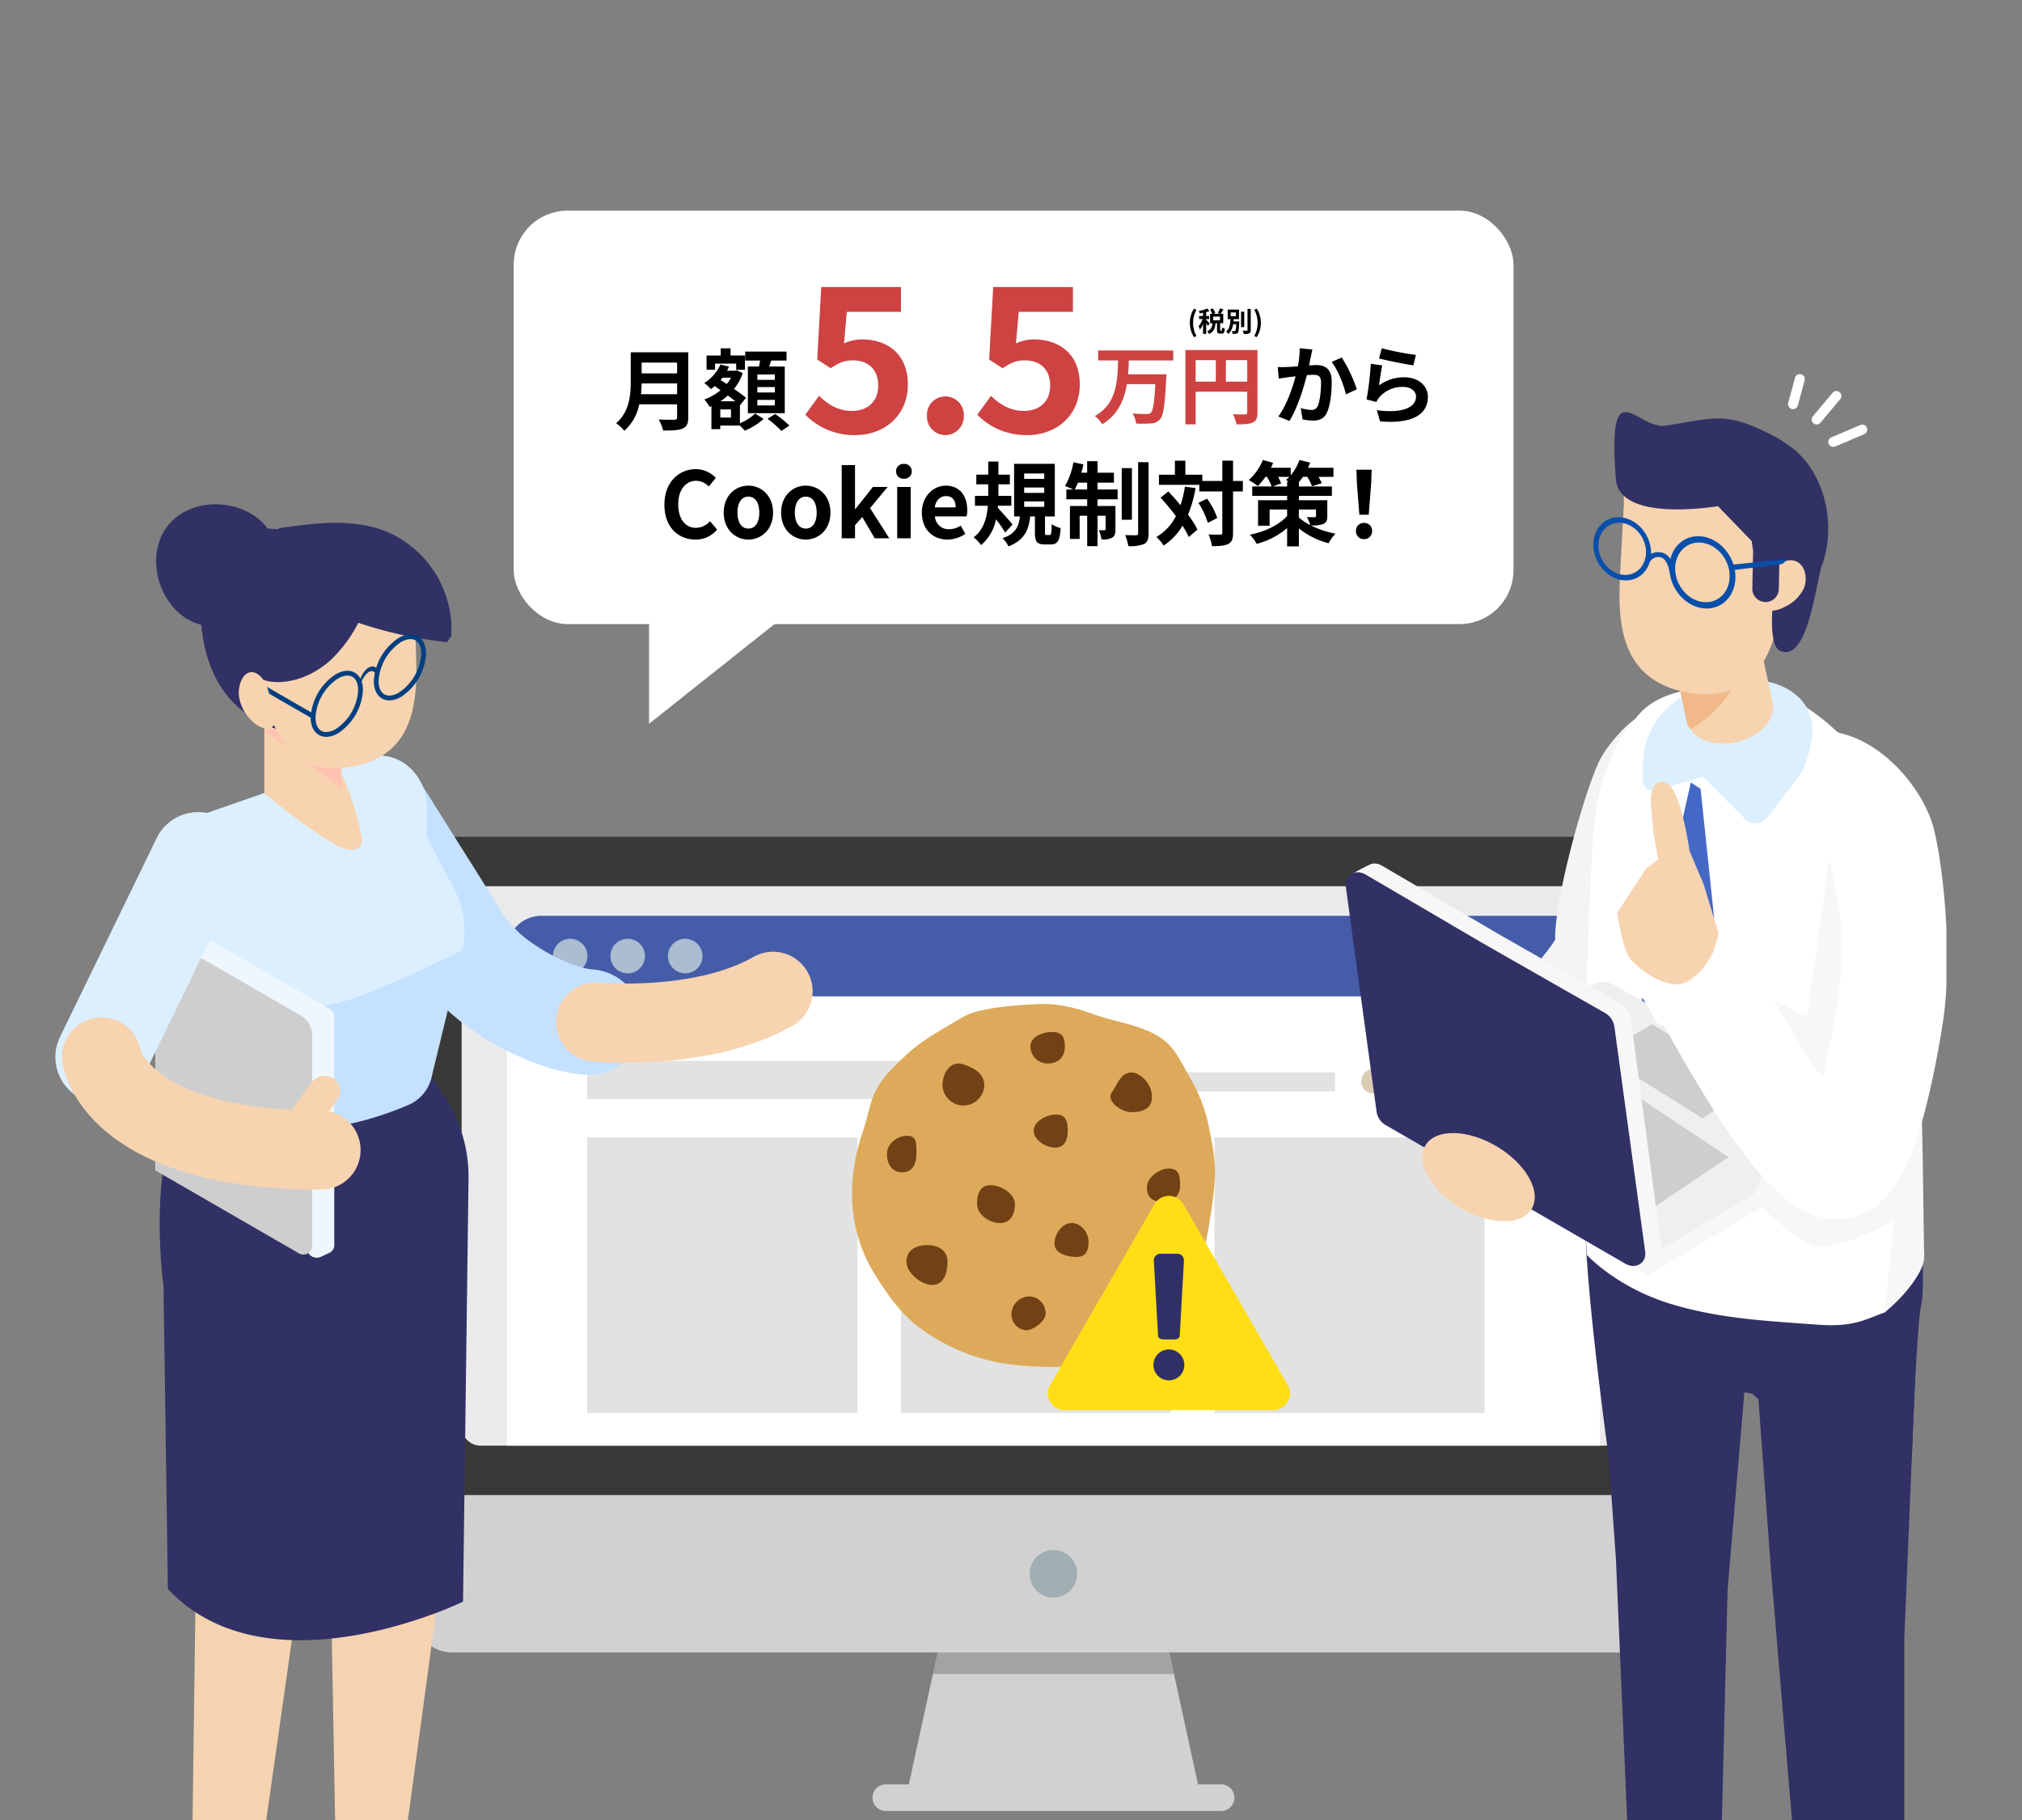 <svg xmlns="http://www.w3.org/2000/svg" width="600" height="540"><rect width="100%" height="100%" fill="#808080" stroke="none"/><defs><clipPath id="a"><path fill="#fff" stroke="#707070" d="M758.485 114.352h600v540h-600z"/></clipPath><clipPath id="b"><path fill="none" d="M0 0h379.392v330.73H0z"/></clipPath><clipPath id="c"><path fill="none" d="M0 0h71.533v6.402H0z"/></clipPath><clipPath id="d"><rect width="351.203" height="165.984" fill="none" rx="9.279"/></clipPath><clipPath id="e"><path fill="none" d="M0 0h178.26v537.46H0z"/></clipPath><clipPath id="f"><path fill="none" d="M0 0h22.878v20.538H0z"/></clipPath></defs><g clip-path="url(#a)" transform="translate(-758.485 -114.352)"><g transform="translate(774.917 176.851)"><g clip-path="url(#b)" transform="translate(106.464 185.772)"><path fill="#d1d1d1" d="M221.312 229.405H158.08l-11.292 51.752h85.815Z"/><g clip-path="url(#b)"><path fill="#393938" d="M379.392 11.292A11.291 11.291 0 0 0 368.1 0H11.291A11.291 11.291 0 0 0 0 11.292v184.05h379.392Z"/><path fill="#eaeaea" d="M359.651 14.679H19.74a5.646 5.646 0 0 0-5.646 5.646v154.692a5.646 5.646 0 0 0 5.646 5.646h339.911a5.646 5.646 0 0 0 5.646-5.646V20.325a5.646 5.646 0 0 0-5.646-5.646"/><path fill="#d1d1d1" d="M0 195.342v35.38a11.292 11.292 0 0 0 11.292 11.29H368.1a11.291 11.291 0 0 0 11.291-11.292v-35.378Z"/><path fill="#a1aeb2" d="M196.753 218.678a7.057 7.057 0 1 1-7.057-7.057 7.057 7.057 0 0 1 7.057 7.057"/><path fill="#d1d1d1" d="M239.567 289.061h-99.741a3.952 3.952 0 0 1 0-7.9h99.741a3.952 3.952 0 0 1 0 7.9"/><g clip-path="url(#c)" opacity=".4" style="mix-blend-mode:multiply;isolation:isolate" transform="translate(153.93 242.01)"><path fill="#606060" d="m71.533 6.402-1.4-6.4H1.395l-1.4 6.4Z"/></g></g><g clip-path="url(#d)" transform="translate(14.094 14.679)"><path fill="#fff" d="M327.539 316.051H23.665a10.243 10.243 0 0 1-10.243-10.243V19.005A10.243 10.243 0 0 1 23.665 8.762h303.874a10.243 10.243 0 0 1 10.242 10.243v286.8a10.243 10.243 0 0 1-10.243 10.243"/><path fill="#e2e2e2" d="M37.264 74.525h80.168v81.788H37.264zM130.324 74.525h80.168v81.788h-80.168zM223.384 74.525h80.168v81.788h-80.168z"/><path fill="#455da8" d="M337.781 32.662H13.421V19.005A10.243 10.243 0 0 1 23.664 8.762h303.874a10.243 10.243 0 0 1 10.243 10.243Z"/><path fill="#aabdd1" d="M37.322 20.713a5.121 5.121 0 1 1-5.122-5.122 5.122 5.122 0 0 1 5.122 5.122M54.393 20.713a5.122 5.122 0 1 1-5.122-5.122 5.122 5.122 0 0 1 5.122 5.122M71.465 20.713a5.122 5.122 0 1 1-5.122-5.122 5.122 5.122 0 0 1 5.122 5.122"/><path fill="#e2e2e2" d="M37.264 51.806h130.549v11.359H37.264zM194.353 55.214h64.829v5.68h-64.829z"/><path fill="#dbcdb4" d="M288.941 57.843a3.667 3.667 0 1 1-3.667-3.667 3.667 3.667 0 0 1 3.667 3.667M274.279 57.867a3.708 3.708 0 0 1-3.723 3.644 3.628 3.628 0 0 1-3.61-3.691 3.707 3.707 0 0 1 3.723-3.643 3.627 3.627 0 0 1 3.61 3.69M303.613 57.843a3.667 3.667 0 1 1-3.667-3.667 3.667 3.667 0 0 1 3.667 3.667"/><path fill="#acb3b7" d="M37.264 190.391h131.053v11.359H37.264z"/><path fill="#d5eaf7" d="M194.353 193.798h64.829v5.68h-64.829z"/><path fill="#e1e6ea" d="M37.265 224.469h266.288v5.68H37.265zM37.265 241.508h244.53v5.68H37.265zM37.265 258.547h266.288v5.68H37.265z"/><path fill="#acb3b7" d="M288.941 196.428a3.667 3.667 0 1 1-3.667-3.667 3.667 3.667 0 0 1 3.667 3.667M274.279 196.428a3.667 3.667 0 1 1-3.667-3.667 3.667 3.667 0 0 1 3.667 3.667M303.613 196.428a3.667 3.667 0 1 1-3.667-3.667 3.667 3.667 0 0 1 3.667 3.667"/></g><g clip-path="url(#b)"><path fill="#dcaa5a" d="M235.898 86.455a46.54 46.54 0 0 0-5.3-14.287c-2.285-3.843-4.5-9.166-8.316-12-5.767-4.291-13.593-5-20.286-7.375-5.153-1.831-9.79-3.175-15.314-3.175 0 0-17.737.271-23.711 3.8-5.823 3.444-12.173 6.782-16.966 11.333-3.763 3.572-7.285 6.74-9.395 11.333-1.441 3.136-1.917 6.719-3.592 11.752-4.84 14.535-4.27 29.519 3.96 42.467 5.779 9.091 10.011 14.381 19.709 19.65 11.042 6 20.94 7.343 33.933 7.343a39.873 39.873 0 0 0 15.807-3.547c5.41-2.818 11.9-6.583 16.135-10.717 4.1-4 6.735-8.665 9.184-13.637 2.488-5.045 3.529-10.158 4.326-15.544a111.5 111.5 0 0 0 1.546-13.218c.157-4.938-.774-9.351-1.722-14.181"/><path fill="#724115" d="M189.288 57.927c2.822 0 3.8 1.421 3.8 4.245 0 3.55-2.287 5.11-5.109 5.11a5.11 5.11 0 0 1-5.109-5.11c0-2.822 3.593-4.245 6.416-4.245m-48.988 36.211c0-2.994 2.965-5.421 5.959-5.421s2.78 2.427 2.78 5.421-1.23 5.419-4.223 5.419-4.516-2.427-4.516-5.419m13.5 38.833c-3.358 0-7.7-3.556-7.7-6.911s2.722-4.9 6.079-4.9 6.08 1.539 6.08 4.9-1.1 6.911-4.46 6.911m2.978-59.244c0-3.425 2.222-7.484 6.2-6.2 3.256 1.053 6.2 2.773 6.2 6.2a6.2 6.2 0 0 1-12.394 0m17.043 40.884c-3.1 0-6.781-2.514-6.781-5.613s.877-5.611 3.975-5.611 7.248 2.512 7.248 5.611-1.344 5.613-4.443 5.613m8.061 31.8a4.64 4.64 0 0 1-4.64-4.64 5.346 5.346 0 0 1 5.482-5.38 4.981 4.981 0 0 1 4.655 5.01c0 2.562-4.042 5.01-5.5 5.01m1.955-59.233c0-2.789 3.9-4.77 6.692-4.77s3.409 1.981 3.409 4.77-.94 5.049-3.73 5.049-6.371-2.26-6.371-5.049m12.649 37.487c-2.8 0-6.479-1.14-6.479-3.937s2.253-6.119 5.051-6.119 5.05 2.755 5.05 5.554-.825 4.5-3.622 4.5m10.542-48.831c1.684-2.358 2.634-5.884 5.884-5.884 2.219 0 5.287 2.69 5.886 5.884.893 4.775-2.637 5.886-5.886 5.886s-7.665-3.392-5.884-5.886m7.692 59.055c-4.163 0-5.38-2.686-5.38-6a5.9 5.9 0 0 1 5.885-5.994c3.314 0 4.414.948 4.414 4.261s-1.605 7.736-4.919 7.736m7.46-26.55c-2.958 0-4.741-1.295-4.741-4.254s3.578-5.655 6.537-5.655 3.313 2.143 3.313 5.1-2.149 4.806-5.11 4.806"/><path fill="#ffde17" d="m259.23 162.685-30.983-53.665a4.946 4.946 0 0 0-8.567 0l-30.983 53.665a4.947 4.947 0 0 0 4.284 7.42h61.967a4.947 4.947 0 0 0 4.284-7.42"/><path fill="#313066" d="M225.659 149.148h-3.394c-.8 0-1.484-.455-1.516-1.021l-1.26-22.347a1.972 1.972 0 0 1 2-2.067h4.937a1.972 1.972 0 0 1 2 2.067l-1.26 22.347c-.032.566-.714 1.021-1.516 1.021m-1.7 2.964a4.59 4.59 0 1 0 4.59 4.59 4.59 4.59 0 0 0-4.59-4.59"/></g></g><g clip-path="url(#e)" transform="translate(382.875 59.776)"><path fill="#313166" d="M132.631 502.083c-1.463 2.669-2.981 5.3-4.4 7.957a64.675 64.675 0 0 0-3.96 8.3c-1.56 4.271-4.494 12.581-.806 16.458 5.555 5.837 14.616.839 19.129-3.284a179.989 179.989 0 0 0 18.678-19.849c2.45-3.036 4.867-6.3 5.623-10.123 2.313-11.721-4.568-28.34-18.991-24.449-5.266 1.42-7.51 5.107-8.758 9.889a67.023 67.023 0 0 1-6.515 15.1"/><path fill="#dceffe" d="M150.964 496.456a9.666 9.666 0 0 0 9.666-9.665v-14.832a9.665 9.665 0 0 0-19.329 0v14.832a9.665 9.665 0 0 0 9.664 9.665"/><path fill="#f4f4f4" d="M94.417 119.12c-3.755 16.813-7.769 45.68-7.686 51.049s-13.204 31.842-13.204 31.842-5.488 4.666-12.313 5.292-25.07-8.083-27.888-11.738 25.17-32.259 28.842-39.08c-.281-11.476 8.229-42.467 12.941-52.685 2.529-5.485 13.451-18.364 18.079-13.861 13.181 12.826 1.23 29.179 1.23 29.179"/><path fill="#313166" d="M104.343 460.077c3.52-.073 6.589 2.714 7.955 5.951s1.4 6.858 1.4 10.372c.005 3.077-.132 6.509-2.329 8.667-1.416 1.391-3.426 1.961-5.346 2.479a62.846 62.846 0 0 1-10.97 2.275c-4.221.363-8.5-.127-12.691.51-2.67.406-5.247 1.261-7.876 1.877a44.958 44.958 0 0 1-22.643-.581 8.5 8.5 0 0 1-4.4-2.419c-1.776-2.186-1.16-5.593.625-7.773s4.441-3.425 7-4.6l23.161-10.608c7.57-3.469 15.408-7 23.735-7.194 2.662-.06 6.168 1.143 5.929 3.788Z"/><path fill="#dceffe" d="M98.741 473.028a9.661 9.661 0 0 0 8.849-10.416l-1.2-14.787a9.666 9.666 0 0 0-19.268 1.566l1.2 14.784a9.664 9.664 0 0 0 10.414 8.848"/><path fill="#313166" d="M170.811 264.767c-1.434 6.6-2.725 43.291-2.725 43.291l-28.932-12.787-39.863-8.582-21.256 23.307s-10.644-76.809-5.487-76.927 98.262 10.78 98.262 10.78 1.111 15.808 0 20.918"/><path fill="#313166" d="m109.06 200.955 48.405 15.357 13.592 20.215-5.293 127.4v111.225a10.594 10.594 0 0 1-10.593 10.595h-7.288a10.6 10.6 0 0 1-10.557-9.708L126.171 343.24l-3.683-50.316-4.036-3.734-5.124 60.305-2.569 103.623a10.312 10.312 0 0 1-11.057 10.778l-5.134-.378a10.313 10.313 0 0 1-9.447-8.8l-4.935-114.576-8.515-119.39Z"/><path fill="#fff" d="M73.641 123.532c-3.087 41.283-3.2 116.285-2.017 126.585 0 0 8.8 9.635 24.95 14.515 14.232 4.3 27.558 4.976 43.764 6.148 10.391.751 14.041-1.661 19.511-3.606 0 0 11.451-8.964 11.213-16.53l-3.7-126.013c-.243-6.321 1.778-12.269-2.476-16.767a24.144 24.144 0 0 0-5.59-4.557l-13.674-8.63s-13.679-13.68-27.358-13.68c-27.358 0-30.362 8.15-33.338 11.145-4.776 4.808-10.3 18.237-11.279 31.387"/><path fill="#4568c7" d="m105.318 111.787-2.9-1.89-15.253 67.886a10.452 10.452 0 0 0 .622 6.128l9.44 21.813a2.364 2.364 0 0 0 4.144.413l12.181-15.778Z"/><path fill="#dceffe" d="M135.455 106.724a44.419 44.419 0 0 0 2.645-8.4c5.634-27.932-49.855-24.749-49.855 6.293v4.845a2.7 2.7 0 0 0 3.39 2.786l14.439-3.995 12.01 11.989c1.74 2.466 5.265 2.383 7.25-.19 3.037-3.944 6.557-8.626 10.12-13.326"/><path fill="#f7f7f7" d="M150.646 210.621 79.3 171.694l-67.018 40.122L89.74 256.11l62.572-37.46a3.115 3.115 0 0 0 1.513-2.671 6.1 6.1 0 0 0-3.18-5.358"/><path fill="#efefef" d="M86.809 252.495 9.351 208.201l63.757-38.171a6.5 6.5 0 0 1 6.559-.065l71.171 40.7a2.014 2.014 0 0 1 .035 3.476Z"/><path fill="#cecece" d="m57.054 183.462 56.577 37.6-25.612 17.182-60.364-34.662ZM120.764 199.953l-29.8-18.319-15.434 8.925 30.351 18.94Z"/><path fill="#f7f7f7" d="m93.74 248.345-9.169-68.721a5.533 5.533 0 0 0-2.674-3.917l-36.658-20.912-34.425-20.2a4.548 4.548 0 0 0-2.7-.644l-.044-.026-.078.04c-.917.1-6.81 3.453-6.81 3.453l3.886 2.034 8.966 65.531a5.531 5.531 0 0 0 2.675 3.917l68.381 43.6c3.1 1.819 8.3-2.364 8.653-4.15"/><path fill="#313166" d="m5.97 137.225 34.425 20.2 36.662 20.915a5.535 5.535 0 0 1 2.674 3.917l9.143 66.823c.466 3.4-2.826 5.385-5.926 3.566L11.857 211.53a5.531 5.531 0 0 1-2.674-3.917L.04 140.79c-.466-3.4 2.826-5.385 5.925-3.566"/><path fill="#f7d3b0" d="M54.411 227.172c-4.047-7.221-14.037-13.16-22.314-13.266s-11.705 5.663-7.659 12.884 14.037 13.16 22.314 13.265 11.706-5.662 7.659-12.883"/><path fill="#f7f7f7" d="m155.702 118.335-10.289.649-8.51 60.371-15.681-7.661 7.453 41.971-7.912 19.4s8.021 9.19 17.739 14.19c5.131 2.638 24.246-7.2 24.246-7.2l-2.9 27.121s12.082-10.078 11.832-16.874-.312-41.127-1.552-64.949-2.443-49.55-2.443-49.55Z"/><path fill="#4168c3" d="m122.05 51.445.189.044-.118-.688Z"/><path fill="#f7d3b0" d="m126.942 87.418-.147.034c.078 4.658-4.423 9.111-10.934 10.5-5.835 1.246-11.194-.4-13.573-3.834a7.38 7.38 0 0 1-.705-1.275l-.143.03-.284-1.339h-.005l-5.86-27.364a13.085 13.085 0 0 1 8.36-15.013c.651-.2 1.358-.4 2.079-.554a14.115 14.115 0 0 1 4.536-.059 12.925 12.925 0 0 1 3.368 1.093 12.376 12.376 0 0 1 1.81 1.064 13.094 13.094 0 0 1 5.35 8.008l5.863 27.364Z"/><path fill="#f1b989" d="M108.152 48.391a14.828 14.828 0 0 1 2.114.155 12.967 12.967 0 0 1 3.369 1.093l3.677 17.181c2.207 10.307-4.124 20.966-15.024 27.3a7.356 7.356 0 0 1-.705-1.275l-.143.03-.284-1.339h-.005l-5.863-27.364a13.134 13.134 0 0 1-.29-2.794 13.106 13.106 0 0 1 8.65-12.219c.652-.2 1.358-.4 2.079-.554a13.77 13.77 0 0 1 2.422-.214"/><path fill="#f7d3b0" d="M81.252 55.193c.1 7.178 1.181 14.285 5.269 19.638 4.5 5.969 11.921 8.459 19.006 8.8a21.291 21.291 0 0 0 11.47-2.266c6.623-3.773 9.859-12.137 11.687-20.066a67.03 67.03 0 0 0 1.428-9.149 34.069 34.069 0 0 0-.794-10.409 29.883 29.883 0 0 0-12.707-17.334c-5.947-3.9-12.829-5.776-19.732-6.716-3.344-.492-6.951-.663-10 1a8.484 8.484 0 0 0-4.152 5.5 6.5 6.5 0 0 0-.141 2.56c-.352 6.516-.7 12.986-1.058 19.5-.146 2.932-.3 5.911-.278 8.94"/><path fill="#4168c3" d="m129.257 44.952.149.054-.127-.594ZM129.257 44.952l-.527-.139c-.474-.105-1.1-.119-1.264.366-.127.328.29.547.548.521l-.681 1.312a2.1 2.1 0 0 0 1.923-2.06"/><path fill="#313166" d="M80.173 19.821C77.68-13.343 86.416 5.467 95.134 4.012 109.68 1.588 112.88.193 124.572 5.861a41.525 41.525 0 0 1 8.442 5.151c9.486 7.829 12.719 23.162 8.076 35.071-2.09 8.437-4.428 27.648-12.031 24.821-4.064-1.512-2.038-15.846-2.168-16.368-1.453-5.882-5.773-9.21-6.38-16.245L110.48 27.913c-9.8 1.455-29.5 2.723-30.312-8.092"/><path fill="#f7d3b0" d="M124.562 52.884c-1.427.037-2.409 1.926-2 3.425a3.765 3.765 0 0 0 3.253 2.61 7.813 7.813 0 0 0 4.142-.982 11.637 11.637 0 0 0 6.007-5.67c1.13-2.694.514-6.4-1.87-7.778-2.255-1.3-5.18-.065-6.836 2.076s-2.347 4.955-2.987 7.67Z"/><path fill="#084fab" d="m115.928 45.391-.639-1.343"/><path fill="#313166" d="M124.515 56.352a3.944 3.944 0 0 0 4.016-3.846l.352-16.4a3.932 3.932 0 0 0-7.862-.17l-.354 16.4a3.945 3.945 0 0 0 3.848 4.016"/><path fill="#084fab" d="m114.874 45.244 16.422-1.691-1.729 1.5-14.465 1.8"/><path fill="#084fab" d="M106.101 36.938c5.411.908 9.692 6.392 9.558 12.249s-4.626 9.868-10.04 8.96-9.692-6.388-9.558-12.248 4.627-9.87 10.04-8.961m-.438 19.353c4.464.749 8.172-2.561 8.282-7.391s-3.421-9.356-7.885-10.1-8.175 2.56-8.285 7.391 3.422 9.355 7.888 10.1M82.269 31.298c4.727.792 8.469 5.584 8.353 10.7s-4.046 8.623-8.773 7.829-8.472-5.586-8.356-10.7 4.046-8.623 8.776-7.829m-.384 16.909c3.9.655 7.141-2.237 7.237-6.459s-2.989-8.174-6.892-8.83-7.141 2.237-7.238 6.46 2.989 8.174 6.892 8.829"/><path fill="#084fab" d="M96.022 46.956c-.323-1.472-.942-3.36-2.527-3.879a2.834 2.834 0 0 0-3.076 1.152c-.654.836-1.982-.29-1.257-1.059a4.677 4.677 0 0 1 4.764-1.467c2.264.684 3.239 2.948 3.453 5.119.089.9-1.174.969-1.357.133"/><path fill="#fff" d="M139.321 238.35a19.928 19.928 0 0 0 12.854-.109c10.158-3.645 14.767-14.52 17.935-24.678 3.236-10.373 5.588-22.978 6.99-31.725 3.248-20.252.1-48.015-2.676-58.564s-14.22-25.605-29.015-28.308-3.587 22.518-2.789 31.349c.919 10.164 6.7 24.673 3.867 44.5a266.29 266.29 0 0 1-5.034 26.758c-2.622-3.7-5.861-8.61-9.785-15.115-7.309-12.109-13.127-23.368-13.185-23.482a15.877 15.877 0 0 0-21.52-6.794 16.155 16.155 0 0 0-6.846 21.672c.332.645 8.248 15.969 17.737 31.055a173.692 173.692 0 0 0 15.641 21.737 48.837 48.837 0 0 0 9.521 8.642 25.6 25.6 0 0 0 6.306 3.062m-2.579-26.944Z"/><path fill="#fff" d="m113.326 150.78 8.29 13.758s-1.283 9.971-9 15.827c-9.178 6.961-20.308.891-20.308.891l-7.218-12.821s5.56-12.493 10.986-15.447c7.714-4.2 17.252-2.208 17.252-2.208"/><path fill="#f7d3b0" d="M109.271 159.579c-.42 1.774-5.409 10.255-11.112 10.172s-11.487-4.961-13.719-7.515-3.857-13.668-3.857-13.668l8.542-13.1 3.608-2.759-1.409-7.984s-.694-7.611-.767-9.319c-.1-2.392.965-7.5 5.011-5.122s6.477 19.9 6.477 19.9l4.176 9.906 4.448 14.582Z"/></g><path fill="#c4e1ff" d="M158.405 256.419a15.656 15.656 0 0 0 1.032-31.276c-4.008-.271-11.854-3.32-19.093-8.635a32.407 32.407 0 0 1-8.818-9.907 16.35 16.35 0 0 0-.273-.45l-21.63-34.382a15.656 15.656 0 1 0-26.5 16.675l21.5 34.173a63.453 63.453 0 0 0 17.2 19.134c11.5 8.443 24.781 13.912 35.52 14.631.357.025.712.037 1.063.037"/><path fill="#004080" d="M58.6 520.02a10.032 10.032 0 0 1 .324 1.216ZM58.6 520.02c-.035-.105-.078-.206-.116-.31q-.319-1.3-.655-2.591Z"/><path fill="#004080" d="M35.622 522.586c.151-5.048 2.284-8.511 7.679-9.141 3.648-.425 7.507-.638 10.664 1.018a9.688 9.688 0 0 1 4.52 5.246c2.166 5.895 8.4 56-4.016 49.622-13.5-6.942-19.247-33.385-18.847-46.745M81.25 500.989c10.119-11.721 21.51 4.91 26.889 11.806 3.657 4.687 16.371 17.125 14.978 23.654-.487 2.288-.764 2.182-3.023 2.789a14.144 14.144 0 0 1-6.942-.26c-11.936-2.876-21.4-9.622-26.808-19.945-.219 2.868-.275 5.74-.24 8.616a.827.827 0 0 1-1.28.673q-1.672-1.093-3.283-2.271c-4-2.959-2.236-7.148-3.318-11.913a14.935 14.935 0 0 1 3.027-13.148"/><path fill="#f6d3b0" d="M40.212 515.21a14.791 14.791 0 0 0-.807 8.306c1.224 8.4 6.136 19.766 13.367 24.926a4.1 4.1 0 0 0 2.246.956c1.58.021 2.612-1.542 3.043-2.959 1-3.289.6-10.27.194-13.667l-1.621-13.45 15.682-110.3 2.833-41.877 2.327-41.125 4.379 88.207 1.575 86.244c-.037.824-.167-.76 0 0-5.492 9.114 13.807 23.024 20.265 25.157 3.153 1.04 8.736 1.747 8.071-3.628-.279-2.259-1.873-4.092-3.227-5.92-1.988-2.68-7.65-11-7.208-14.28l12.886-95.355 3.126-128.858-31.87 13.014-51.949-7.6 8.664 24.376-.572 101.853Z"/><path fill="#313166" d="m109.398 253.564 6.06 9.235a43.332 43.332 0 0 1 7.14 24.32l-1.631 125.603s-57.711 28.087-87.582-3.776l-1.3-89.894s-7.1-50.644 14.3-62.444Z"/><path fill="#4168c3" d="M85.012 143.966c-.037 0-.076.041-.114.083a2.532 2.532 0 0 1-.039-.543.672.672 0 0 0 .153.46"/><path fill="#c4e1ff" d="m35.531 194.791 4.4 16.514 8.672 50.161c.9 3.4 6.834 6.194 9.8 7.662 7.972 3.95 23.5 5.913 46.415-3.8a12 12 0 0 0 6.964-8.86l9.029-37.167.145-.747a26.187 26.187 0 0 0-2.418-16.9l-8.368-16.062v-8.584c0-10.187-9.01-17.521-18.035-14.672l-8.114 2.816-22 7.666-18.948 6.589c-5.936 2.069-9.264 8.882-7.536 15.384"/><path fill="#dceffe" d="m35.531 194.791 4.4 16.514c2.209 2.73 4.419 5.476 6.642 8.205 4.656 5.771 9.537 11.715 16.018 14.74 10.786 5.042 23.172.923 34.12-3.721q10.152-4.274 20.084-9.126c1.342-.642 2.719-1.319 4.016-2.1l.145-.747a26.187 26.187 0 0 0-2.418-16.9l-8.368-16.062v-8.586c0-10.187-9.01-17.521-18.035-14.672l-8.114 2.816-22 7.666-18.948 6.589c-5.936 2.069-9.264 8.882-7.536 15.384"/><path fill="#f7d3b0" d="M62.015 172.818a170.615 170.615 0 0 0 19.265 14.237c2.3 1.46 4.864 2.9 7.489 2.486a2.71 2.71 0 0 0 1.584-.731c.818-.886.657-2.346.417-3.58a84.019 84.019 0 0 0-6.754-20.077Z"/><path fill="#f7d3b0" d="M61.992 143.819v28.95l22.876 1.96v-30.91Z"/><g clip-path="url(#f)" style="mix-blend-mode:multiply;isolation:isolate" transform="translate(61.992 152.536)"><path fill="#ffc2b0" d="m0 1.627 22.77 17.261.107 1.65V0Z"/></g><path fill="#313166" d="M42.989 111.192c.659-21.541 19.811-16.863 38.125-15.291a18.946 18.946 0 0 1 4.964.873 15.009 15.009 0 0 1 3.764 2.228c10.683 8.044 18.013 20.29 16.569 32.621-2.711 23.154-35.449 31.933-53.041 14.868-9.508-9.223-10.761-22.832-10.381-35.3"/><path fill="#f7d3b0" d="M107.08 139.099c-.24 6.752-1.4 13.415-5.354 18.368-4.355 5.525-11.387 7.718-18.06 7.891a20.021 20.021 0 0 1-10.747-2.366c-6.153-3.684-9.031-11.618-10.588-19.115a63.216 63.216 0 0 1-1.16-8.635 32.118 32.118 0 0 1 .96-9.776 28.116 28.116 0 0 1 12.306-16.045c5.674-3.551 12.186-5.174 18.7-5.92 3.157-.394 6.553-.481 9.39 1.14a8 8 0 0 1 3.8 5.261 6.166 6.166 0 0 1 .078 2.412l.6 18.368c.081 2.763.161 5.569.081 8.418"/><path fill="#313166" d="M116.235 128.028a121.629 121.629 0 0 1-26.889-5.93c-6.3-2.162-12.582-4.951-17.267-9.682s-7.511-11.767-5.736-18.186c10.644-1.542 21.872-3.025 31.861.964a31.671 31.671 0 0 1 19.287 30.975Z"/><path fill="#313166" d="M64.194 96.2c-5.769-10.741-23.181-12.31-30.781-2.785s-2.2 26.16 9.558 29.4c8.666 2.387 18.75-2.62 22.02-10.993s-.8-18.936-8.876-22.881Z"/><path fill="#313166" d="M91.712 118.193a41.509 41.509 0 0 1-9.64 14.79c-4.33 4.053-10.03 6.83-15.96 6.9-2.781.031-5.787-.659-7.565-2.8a10.357 10.357 0 0 1-1.842-4.068 26.614 26.614 0 0 1 1.092-17.4 20.2 20.2 0 0 1 12.869-11.391c6.01-1.6 12.556.124 17.781 3.5 3.71 2.4 7.171 6.5 6.1 10.786Z"/><path fill="#004080" d="m58.324 140.368.709-1.228 17.535 10.124-.71 1.228z"/><path fill="#ffc2b0" d="M67.709 147.515a1.486 1.486 0 0 1-1.478.165 3.751 3.751 0 0 0-.1-.527Z"/><path fill="#f7d3b0" d="M57.4 137.078c2.31-.8 4.6 1.776 5.6 4.716a25.739 25.739 0 0 0 1.559 4.39 3.311 3.311 0 0 0 1.67 1.493c.663 2.288-.673 5.154-2.5 5.756-1.968.644-4.01-.619-5.631-2.267a12.38 12.38 0 0 1-3.617-7.086c-.355-2.907.82-6.273 2.92-7"/><path fill="#fab300" d="M95.408 138.21c-.425-1.443-1.354-1.955-2.428-1.336a6.4 6.4 0 0 0-2.424 4.138l-.692-.114c.547-2.488 1.741-4.524 3.116-5.319s2.573-.136 3.12 1.718Z"/><path fill="#004080" d="M95.408 138.21c-.425-1.443-1.354-1.955-2.428-1.336a6.4 6.4 0 0 0-2.424 4.138l-.692-.114c.547-2.488 1.741-4.524 3.116-5.319s2.573-.136 3.12 1.718Z"/><path fill="#004080" d="M80.371 156.123a4.312 4.312 0 0 1-2.187-.568c-1.557-.9-2.416-2.736-2.416-5.17a16.358 16.358 0 0 1 7.392-12.8c2.106-1.218 4.127-1.4 5.686-.493s2.416 2.734 2.416 5.17a16.358 16.358 0 0 1-7.391 12.804 7.083 7.083 0 0 1-3.5 1.061m6.285-18.182a5.7 5.7 0 0 0-2.785.869 14.8 14.8 0 0 0-6.684 11.575c0 1.906.607 3.306 1.705 3.942s2.618.46 4.27-.493a14.792 14.792 0 0 0 6.681-11.573c0-1.908-.6-3.308-1.708-3.942a2.909 2.909 0 0 0-1.48-.378M99.101 145.306a4.339 4.339 0 0 1-2.189-.566c-1.557-.9-2.414-2.736-2.414-5.172a16.365 16.365 0 0 1 7.392-12.8c2.108-1.216 4.125-1.39 5.684-.491s2.416 2.736 2.418 5.17a16.367 16.367 0 0 1-7.394 12.8 7.1 7.1 0 0 1-3.5 1.059m6.283-18.18a5.688 5.688 0 0 0-2.785.869 14.792 14.792 0 0 0-6.681 11.573c0 1.908.6 3.308 1.705 3.942s2.616.46 4.268-.491a14.8 14.8 0 0 0 6.681-11.575c0-1.906-.6-3.306-1.705-3.942a2.921 2.921 0 0 0-1.482-.376"/><path fill="#eef7ff" d="m36.228 227.709-6.58-13.819 5.391-2.54a2.518 2.518 0 0 1 2.329.1l44.136 25.48a2.512 2.512 0 0 1 1.259 2.176v67.829a2.51 2.51 0 0 1-1.443 2.273l-2.515 1.185a2.909 2.909 0 0 1-3.867-1.381l-3.283-6.9-35.427-20.447Z"/><path fill="#cecece" d="m29.648 284.763 42.651 24.625a2.588 2.588 0 0 0 3.882-2.242v-62.543a6.664 6.664 0 0 0-3.332-5.771l-43.2-24.942Z"/><path fill="#dceffe" d="M13.692 264.841a13.7 13.7 0 0 0 12.329-7.712l28.59-58.8a13.7 13.7 0 1 0-24.638-11.982l-28.59 58.8a13.7 13.7 0 0 0 12.31 19.691"/><path fill="#f7d3b0" d="M168.875 252.818c12.116 0 33.3-1.542 49.851-10.958a11.741 11.741 0 1 0-11.608-20.412c-17.618 10.018-45.422 7.65-45.7 7.623a11.741 11.741 0 0 0-2.162 23.383c.448.041 4.088.363 9.618.363M78.824 290.471a11.742 11.742 0 1 0 0-23.484c-46.847 0-53.505-17.573-53.534-17.751a11.745 11.745 0 0 0-23.18 3.807c.632 3.83 8.131 37.427 76.709 37.427"/><path fill="#f7d3b0" d="M70.416 274.165a4.819 4.819 0 0 0 6.566-1.191l6.582-9.013a4.539 4.539 0 0 0-1-6.434 4.822 4.822 0 0 0-6.568 1.193l-6.58 9.01a4.54 4.54 0 0 0 1 6.436"/><rect width="296.669" height="122.661" fill="#fff" rx="16" transform="translate(136.003)"/><path d="M173.778 54.453c.105-1.1.158-2.205.184-3.2h10.526v3.2Zm10.711-9.372v3.2h-10.528v-3.2Zm3.308-3.045h-17.065v8.637c0 3.99-.368 9-4.331 12.391a12.329 12.329 0 0 1 2.415 2.257 14.121 14.121 0 0 0 4.437-7.849h11.235v3.806c0 .551-.21.761-.84.761-.578 0-2.783.026-4.62-.079a13.4 13.4 0 0 1 1.312 3.282c2.7 0 4.541-.053 5.8-.6 1.208-.525 1.654-1.418 1.654-3.308Zm25.7 8.164h-5.2v-1.6h5.2Zm0 3.754h-5.2v-1.6h5.2Zm0 3.833h-5.2V56.16h5.2Zm-8.008-11.527v13.837h10.947V46.26h-4.647c.21-.551.42-1.155.63-1.785h4.541v-2.651h-12.255v2.651h4.41c-.105.578-.21 1.208-.315 1.785Zm-9.739-.866h6.274v1.811h2.6v-4.226h-4.28V40.86h-2.914v2.126h-4.2v4.226h2.52Zm4.725 15.99h-3.176v-2.416h3.176Zm-3.124-4.83a19.085 19.085 0 0 0 2.205-1.706c.788.6 1.575 1.181 2.231 1.706Zm3.154-6.984a11.219 11.219 0 0 1-1.286 1.864l-1.814-1.181c.184-.236.368-.446.551-.683Zm2.622 8.09.053.053 1.759-2.179a41.238 41.238 0 0 0-3.57-2.625 15.275 15.275 0 0 0 2.6-4.725l-1.764-.819-.473.131h-2.438a10.363 10.363 0 0 0 .6-1.208l-2.546-.63a12.624 12.624 0 0 1-4.8 5.487 11.776 11.776 0 0 1 1.968 1.815 12.022 12.022 0 0 0 1.129-.9l1.733 1.208a15.569 15.569 0 0 1-4.83 2.756 9.011 9.011 0 0 1 1.574 2.236l.551-.236v6.8h2.625v-1.05h5.828a18.515 18.515 0 0 1 1.444 1.5 18.667 18.667 0 0 0 5.592-3.491l-2.52-1.575a14.878 14.878 0 0 1-4.515 2.882Zm8.19 4.1a28.926 28.926 0 0 1 4.1 3.6l2.415-1.6a33.047 33.047 0 0 0-4.257-3.427ZM189.941 97.591a8.148 8.148 0 0 0 6.421-2.966l-2.122-2.5a5.553 5.553 0 0 1-4.163 1.986c-3.183.001-5.251-2.638-5.251-7.02 0-4.326 2.285-6.938 5.333-6.938a5.3 5.3 0 0 1 3.727 1.687l2.095-2.557a8.213 8.213 0 0 0-5.9-2.585c-5.088 0-9.359 3.891-9.359 10.529-.004 6.722 4.131 10.364 9.219 10.364Zm15.7 0c3.809 0 7.319-2.938 7.319-8s-3.51-8-7.319-8-7.319 2.938-7.319 8 3.509 8 7.318 8Zm0-3.265c-2.068 0-3.238-1.85-3.238-4.734 0-2.857 1.17-4.734 3.238-4.734s3.238 1.877 3.238 4.734c-.002 2.888-1.173 4.738-3.239 4.738Zm17.03 3.265c3.809 0 7.319-2.938 7.319-8s-3.51-8-7.319-8-7.319 2.938-7.319 8 3.51 8 7.319 8Zm0-3.265c-2.068 0-3.238-1.85-3.238-4.734 0-2.857 1.17-4.734 3.238-4.734s3.235 1.881 3.235 4.733c0 2.889-1.167 4.739-3.235 4.739Zm10.666 2.888h3.945V93.35l2.149-2.449 3.7 6.312h4.326l-5.713-8.95 5.224-6.285h-4.38l-5.2 6.557h-.109V75.503h-3.942Zm16.46 0h4V81.978h-4Zm2.009-17.685a2.144 2.144 0 0 0 2.313-2.2 2.138 2.138 0 0 0-2.313-2.18 2.146 2.146 0 0 0-2.34 2.177 2.152 2.152 0 0 0 2.34 2.203Zm12.9 18.062a9.592 9.592 0 0 0 5.305-1.687l-1.36-2.449a6.28 6.28 0 0 1-3.428 1.061 4 4 0 0 1-4.217-3.805h9.386a7.519 7.519 0 0 0 .19-1.85c0-4.19-2.177-7.264-6.366-7.264-3.619 0-7.1 3.074-7.1 8 0 5.032 3.319 7.994 7.59 7.994Zm-3.755-9.55c.3-2.2 1.714-3.346 3.319-3.346 1.959 0 2.884 1.306 2.884 3.346Zm23.072 5.088c-.6-.762-3.21-3.755-4.353-4.924l.054-.653h3.945v-2.938h-3.836v-3.423h3.4v-2.857h-3.4v-3.891h-3.02v3.891h-3.536v2.857h3.537v3.428h-3.945v2.938h3.837c-.272 3.428-1.224 7.155-4.217 9.359a11.747 11.747 0 0 1 2.2 2.313 13.433 13.433 0 0 0 4.437-7.647 44.01 44.01 0 0 1 2.721 3.918Zm3.455-6.856h5.958v1.605h-5.958Zm0-4.135h5.958v1.605h-5.958Zm0-4.163h5.958v1.605h-5.958Zm6.639 18.256c-.408 0-.463-.082-.463-.816v-4.68h2.911V75.122h-12.079v15.617h1.741c-.354 2.884-1.2 5.115-5.169 6.448a8.586 8.586 0 0 1 1.741 2.421c4.788-1.823 6.013-4.87 6.475-8.87h1.388v4.734c0 2.666.517 3.564 2.911 3.564h1.8c1.932 0 2.666-.979 2.938-4.843a9.119 9.119 0 0 1-2.666-1.17c-.054 2.857-.163 3.21-.6 3.21Zm8.38-13.495c.3-.6.626-1.279.925-2.041h2.748v2.041Zm6.747-2.041h4.87v-2.934h-4.87v-3.428h-3.074v3.428h-1.741a25.352 25.352 0 0 0 .626-2.476l-2.966-.626a21.242 21.242 0 0 1-2.5 7.047 25.15 25.15 0 0 1 2.449 1.034h-2.041v2.911h6.176v1.986h-5.115v9.767h2.884v-6.883h2.231v9.033h3.074v-9.033h2.394v3.97c0 .272-.082.326-.326.326a12.276 12.276 0 0 1-1.687-.027 10.178 10.178 0 0 1 .789 2.748 5.93 5.93 0 0 0 3.156-.49c.789-.463.979-1.224.979-2.476v-6.938h-5.305v-1.983h5.959V82.74h-5.958Zm10.2-4.3h-3.02v15.323h3.02Zm1.85-1.768v21.091c0 .463-.163.571-.6.6-.463 0-1.877 0-3.265-.054a14.209 14.209 0 0 1 .952 3.265 11.154 11.154 0 0 0 4.68-.626c.979-.544 1.333-1.415 1.333-3.156V74.632Zm13.876 7.264a31.892 31.892 0 0 1-1.306 5.5 95 95 0 0 0-3.591-4.081l-2.313 1.823a78.93 78.93 0 0 1 4.544 5.523 15.1 15.1 0 0 1-5.8 6.176 14.184 14.184 0 0 1 2.177 2.53 18.294 18.294 0 0 0 5.585-5.871 25.4 25.4 0 0 1 1.85 3.346l2.585-2.2a26.953 26.953 0 0 0-2.8-4.408 37.177 37.177 0 0 0 2.231-7.917Zm4 4.816a22.671 22.671 0 0 1 2.8 5.931l2.8-1.442a21.357 21.357 0 0 0-3.02-5.741Zm13.2-6.5h-2.911v-6.04h-3.183v6.04h-5.931v-1.85h-5.039v-4.163h-3.1v4.163h-4.734v2.993h11.971v1.959h6.829v12.245c0 .435-.163.571-.653.571-.462 0-1.932.027-3.455-.054a13.329 13.329 0 0 1 1.034 3.483c2.258 0 3.863-.136 4.9-.707 1.034-.517 1.36-1.469 1.36-3.292V83.311h2.911Zm16.621 8.464h5.088v1.9c0 .3-.109.381-.435.381-.3 0-1.415.027-2.285-.054a13.794 13.794 0 0 1 1.034 2.421 17.149 17.149 0 0 1-3.4-2.258Zm-7.7-6.829 2.449-.951a16.835 16.835 0 0 0-.925-1.9h3.346a10.664 10.664 0 0 1-1.007.925q.367.2.816.49h-.464v1.442Zm16.134 4.081h-8.434v-1.306h9.795v-2.775h-9.795v-1.279a14.96 14.96 0 0 0 1.2-1.578h1.306a13.93 13.93 0 0 1 1.388 2.8l2.884-.925a12.213 12.213 0 0 0-.952-1.877h4.435v-2.692h-7.564c.245-.517.462-1.034.653-1.524l-3.183-.789a14.181 14.181 0 0 1-2.585 4.544v-2.231h-5.877c.245-.49.463-1.007.653-1.469l-3.047-.843a15.974 15.974 0 0 1-4.19 5.958 20.921 20.921 0 0 1 2.694 1.768 16.658 16.658 0 0 0 2.258-2.721h.462a16.951 16.951 0 0 1 1.388 2.857h-5.768v2.775h10.36v1.306h-8.625v7.569h3.428v-4.82h5.2v1.9c-2.313 2.639-6.53 4.68-11.046 5.577a13.047 13.047 0 0 1 2.013 2.726 23.081 23.081 0 0 0 9.03-4.683v5.417h3.483v-5.332a23.343 23.343 0 0 0 8.817 4.407 14.812 14.812 0 0 1 2.041-2.857 26.705 26.705 0 0 1-7.292-2.421 10.036 10.036 0 0 0 3.619-.408c.979-.408 1.252-1.061 1.252-2.421Zm9.515 4.3h2.775l.735-9.3.136-4.054h-4.516l.136 4.048Zm1.388 7.237a2.315 2.315 0 0 0 2.394-2.394 2.322 2.322 0 0 0-2.394-2.421 2.322 2.322 0 0 0-2.394 2.421 2.3 2.3 0 0 0 2.394 2.393Z"/><path fill="#ce4242" d="M331.716 44.447v-2.965h-22.284v2.965h5.91c-.177 6.108-.38 12.85-6.894 16.5a9.02 9.02 0 0 1 2.184 2.434c4.71-2.839 6.535-7.224 7.321-11.913h8.44c-.279 5.424-.684 7.908-1.343 8.542a1.63 1.63 0 0 1-1.191.329c-.76 0-2.484 0-4.233-.152a7.244 7.244 0 0 1 1.064 2.966 30.984 30.984 0 0 0 4.41-.025 3.674 3.674 0 0 0 2.712-1.268c.988-1.115 1.419-4.182 1.8-11.963.051-.38.076-1.343.076-1.343h-11.38c.127-1.369.177-2.763.228-4.106Zm15.616 6.286v-6.387h6.337v6.387Zm-8.973-6.387h5.982v6.387h-5.985Zm18.351-2.991h-21.395v22.052h3.042v-9.683h15.308v6.134c0 .431-.177.583-.659.608-.507 0-2.154.025-3.6-.076a12.32 12.32 0 0 1 1.091 3.017c2.256 0 3.777-.051 4.79-.558 1.065-.482 1.419-1.318 1.419-2.965Z"/><path d="m373.008 41.203-3.777-.38a28.093 28.093 0 0 1-.532 5.373c-1.293.1-2.484.177-3.27.2a24.2 24.2 0 0 1-2.712 0l.3 3.447c.76-.127 2.1-.3 2.813-.431.486-.049 1.272-.149 2.184-.249-.912 3.471-2.665 8.591-5.12 11.912l3.295 1.318c2.332-3.73 4.208-9.73 5.171-13.586.71-.051 1.343-.1 1.749-.1 1.6 0 2.459.279 2.459 2.306 0 2.509-.329 5.576-1.014 7.021a1.879 1.879 0 0 1-1.9 1.09 14.85 14.85 0 0 1-3.118-.532l.558 3.346a16.4 16.4 0 0 0 3.042.355c1.9 0 3.32-.558 4.157-2.332 1.09-2.205 1.445-6.311 1.445-9.3 0-3.65-1.9-4.841-4.588-4.841-.532 0-1.293.051-2.129.1.177-.912.355-1.85.532-2.611.125-.636.302-1.446.455-2.106Zm8.719 2.383-3.016 1.293c1.8 2.23 3.6 6.818 4.258 9.632l3.219-1.5a43.809 43.809 0 0 0-4.461-9.425Zm11.861-2.763-.811 3.04c1.977.507 7.629 1.7 10.189 2.028l.76-3.092a77.579 77.579 0 0 1-10.138-1.976Zm.152 5.095-3.4-.482a93.507 93.507 0 0 1-1.263 10.595l2.915.735a6.141 6.141 0 0 1 .938-1.47 9.023 9.023 0 0 1 7.046-2.991c2.205 0 3.777 1.217 3.777 2.864 0 3.219-4.03 5.069-11.634 4.03l.963 3.32c10.544.887 14.193-2.661 14.193-7.274 0-3.067-2.585-5.8-7.021-5.8a12.407 12.407 0 0 0-7.477 2.408c.178-1.449.634-4.541.964-5.935ZM337.858 37.526l.75-.318a7.838 7.838 0 0 1-.994-3.9 7.852 7.852 0 0 1 .994-3.894l-.75-.318a7.8 7.8 0 0 0-1.214 4.207 7.809 7.809 0 0 0 1.214 4.223Zm4.676-4.057c-.155-.179-.823-.888-1.043-1.066v-.236h.872v-.9h-.872v-1.155a8.495 8.495 0 0 0 .969-.31l-.644-.741a11.646 11.646 0 0 1-2.526.676 3.358 3.358 0 0 1 .269.741c.318-.041.652-.1.994-.163v.945h-1.163v.9h1.034a7.961 7.961 0 0 1-1.206 2.189 4.809 4.809 0 0 1 .448.921 7.24 7.24 0 0 0 .888-1.613v2.924h.937v-3.178a7.139 7.139 0 0 1 .489.823Zm3.045-.921h-2.01V31.44h2.01Zm.173 3.064c-.106 0-.122-.024-.122-.269v-1.947h.921v-2.793h-.75c.236-.342.53-.831.8-1.3l-.994-.318a8.754 8.754 0 0 1-.669 1.388l.635.23h-1.914l.52-.23a6.256 6.256 0 0 0-.74-1.385l-.8.35a7.335 7.335 0 0 1 .64 1.265h-.631v2.794h.652a2.432 2.432 0 0 1-1.532 2.435 2.812 2.812 0 0 1 .562.766c1.466-.66 1.809-1.8 1.923-3.2h.448v1.955c0 .847.155 1.132.88 1.132h.538c.587 0 .807-.31.888-1.475a2.515 2.515 0 0 1-.823-.367c-.016.847-.049.969-.171.969Zm3.006-5.4h1.532v1.116h-1.531Zm.831 2.648.049-.668h1.589v-2.837h-3.348v2.835h.815c-.065 1.352-.228 2.819-1.3 3.7a2.545 2.545 0 0 1 .644.709 4.622 4.622 0 0 0 1.441-2.896h.9a4.979 4.979 0 0 1-.253 1.947.293.293 0 0 1-.269.106 6.564 6.564 0 0 1-.8-.041 1.987 1.987 0 0 1 .244.839 6.012 6.012 0 0 0 .986-.024.852.852 0 0 0 .611-.3c.22-.277.31-1.059.391-3.023 0-.114.008-.35.008-.35Zm3.19-2.894h-.945v4.587h.945Zm.969-.823v6.273c0 .147-.065.2-.22.2-.171 0-.692 0-1.222-.016a3.54 3.54 0 0 1 .334 1 4.327 4.327 0 0 0 1.621-.187c.334-.155.448-.424.448-.994v-6.276Zm2.742 8.383a7.745 7.745 0 0 0 1.222-4.223 7.738 7.738 0 0 0-1.222-4.212l-.741.318a7.852 7.852 0 0 1 .994 3.894 7.838 7.838 0 0 1-.994 3.9Z"/><path fill="#ce4242" d="M237.479 66.589c8.185 0 15.474-5.5 15.474-15 0-9.2-6.213-13.383-13.622-13.383a12.371 12.371 0 0 0-5.317 1.195l.836-9.38h16.072v-7.349h-23.659l-1.195 21.513 4 2.569c2.569-1.673 4-2.33 6.632-2.33 4.481 0 7.468 2.688 7.468 7.468 0 4.839-3.226 7.528-7.827 7.528-4.122 0-7.229-2.031-9.738-4.481l-4.06 5.616a20.15 20.15 0 0 0 14.936 6.034Zm26.586 0a5.5 5.5 0 0 0 5.5-5.735 5.467 5.467 0 0 0-5.5-5.735 5.455 5.455 0 0 0-5.438 5.735 5.491 5.491 0 0 0 5.438 5.735Zm24.435 0c8.185 0 15.474-5.5 15.474-15 0-9.2-6.213-13.383-13.622-13.383a12.371 12.371 0 0 0-5.317 1.195l.836-9.38h16.072v-7.349h-23.659l-1.194 21.513 4 2.569c2.569-1.673 4-2.33 6.632-2.33 4.481 0 7.468 2.688 7.468 7.468 0 4.839-3.226 7.528-7.826 7.528-4.122 0-7.229-2.031-9.738-4.481l-4.061 5.616a20.15 20.15 0 0 0 14.936 6.034Z"/><path fill="#fff" d="m176.165 110.746 42.86 7.447-42.86 34.053Z"/><g fill="#fff"><path d="M515.422 58.88a1.48 1.48 0 0 1-1.223-1.85l2.017-7.462a1.479 1.479 0 0 1 2.855.772l-2.018 7.461a1.479 1.479 0 0 1-1.631 1.079ZM527.368 70.09a1.479 1.479 0 0 1-.374-2.825l8.56-3.644a1.479 1.479 0 1 1 1.158 2.721l-8.56 3.644a1.472 1.472 0 0 1-.784.104ZM522.427 63.438a1.479 1.479 0 0 1-.926-2.414l5.816-6.927a1.479 1.479 0 1 1 2.267 1.896l-5.822 6.932a1.478 1.478 0 0 1-1.335.513Z"/></g></g></g></svg>
